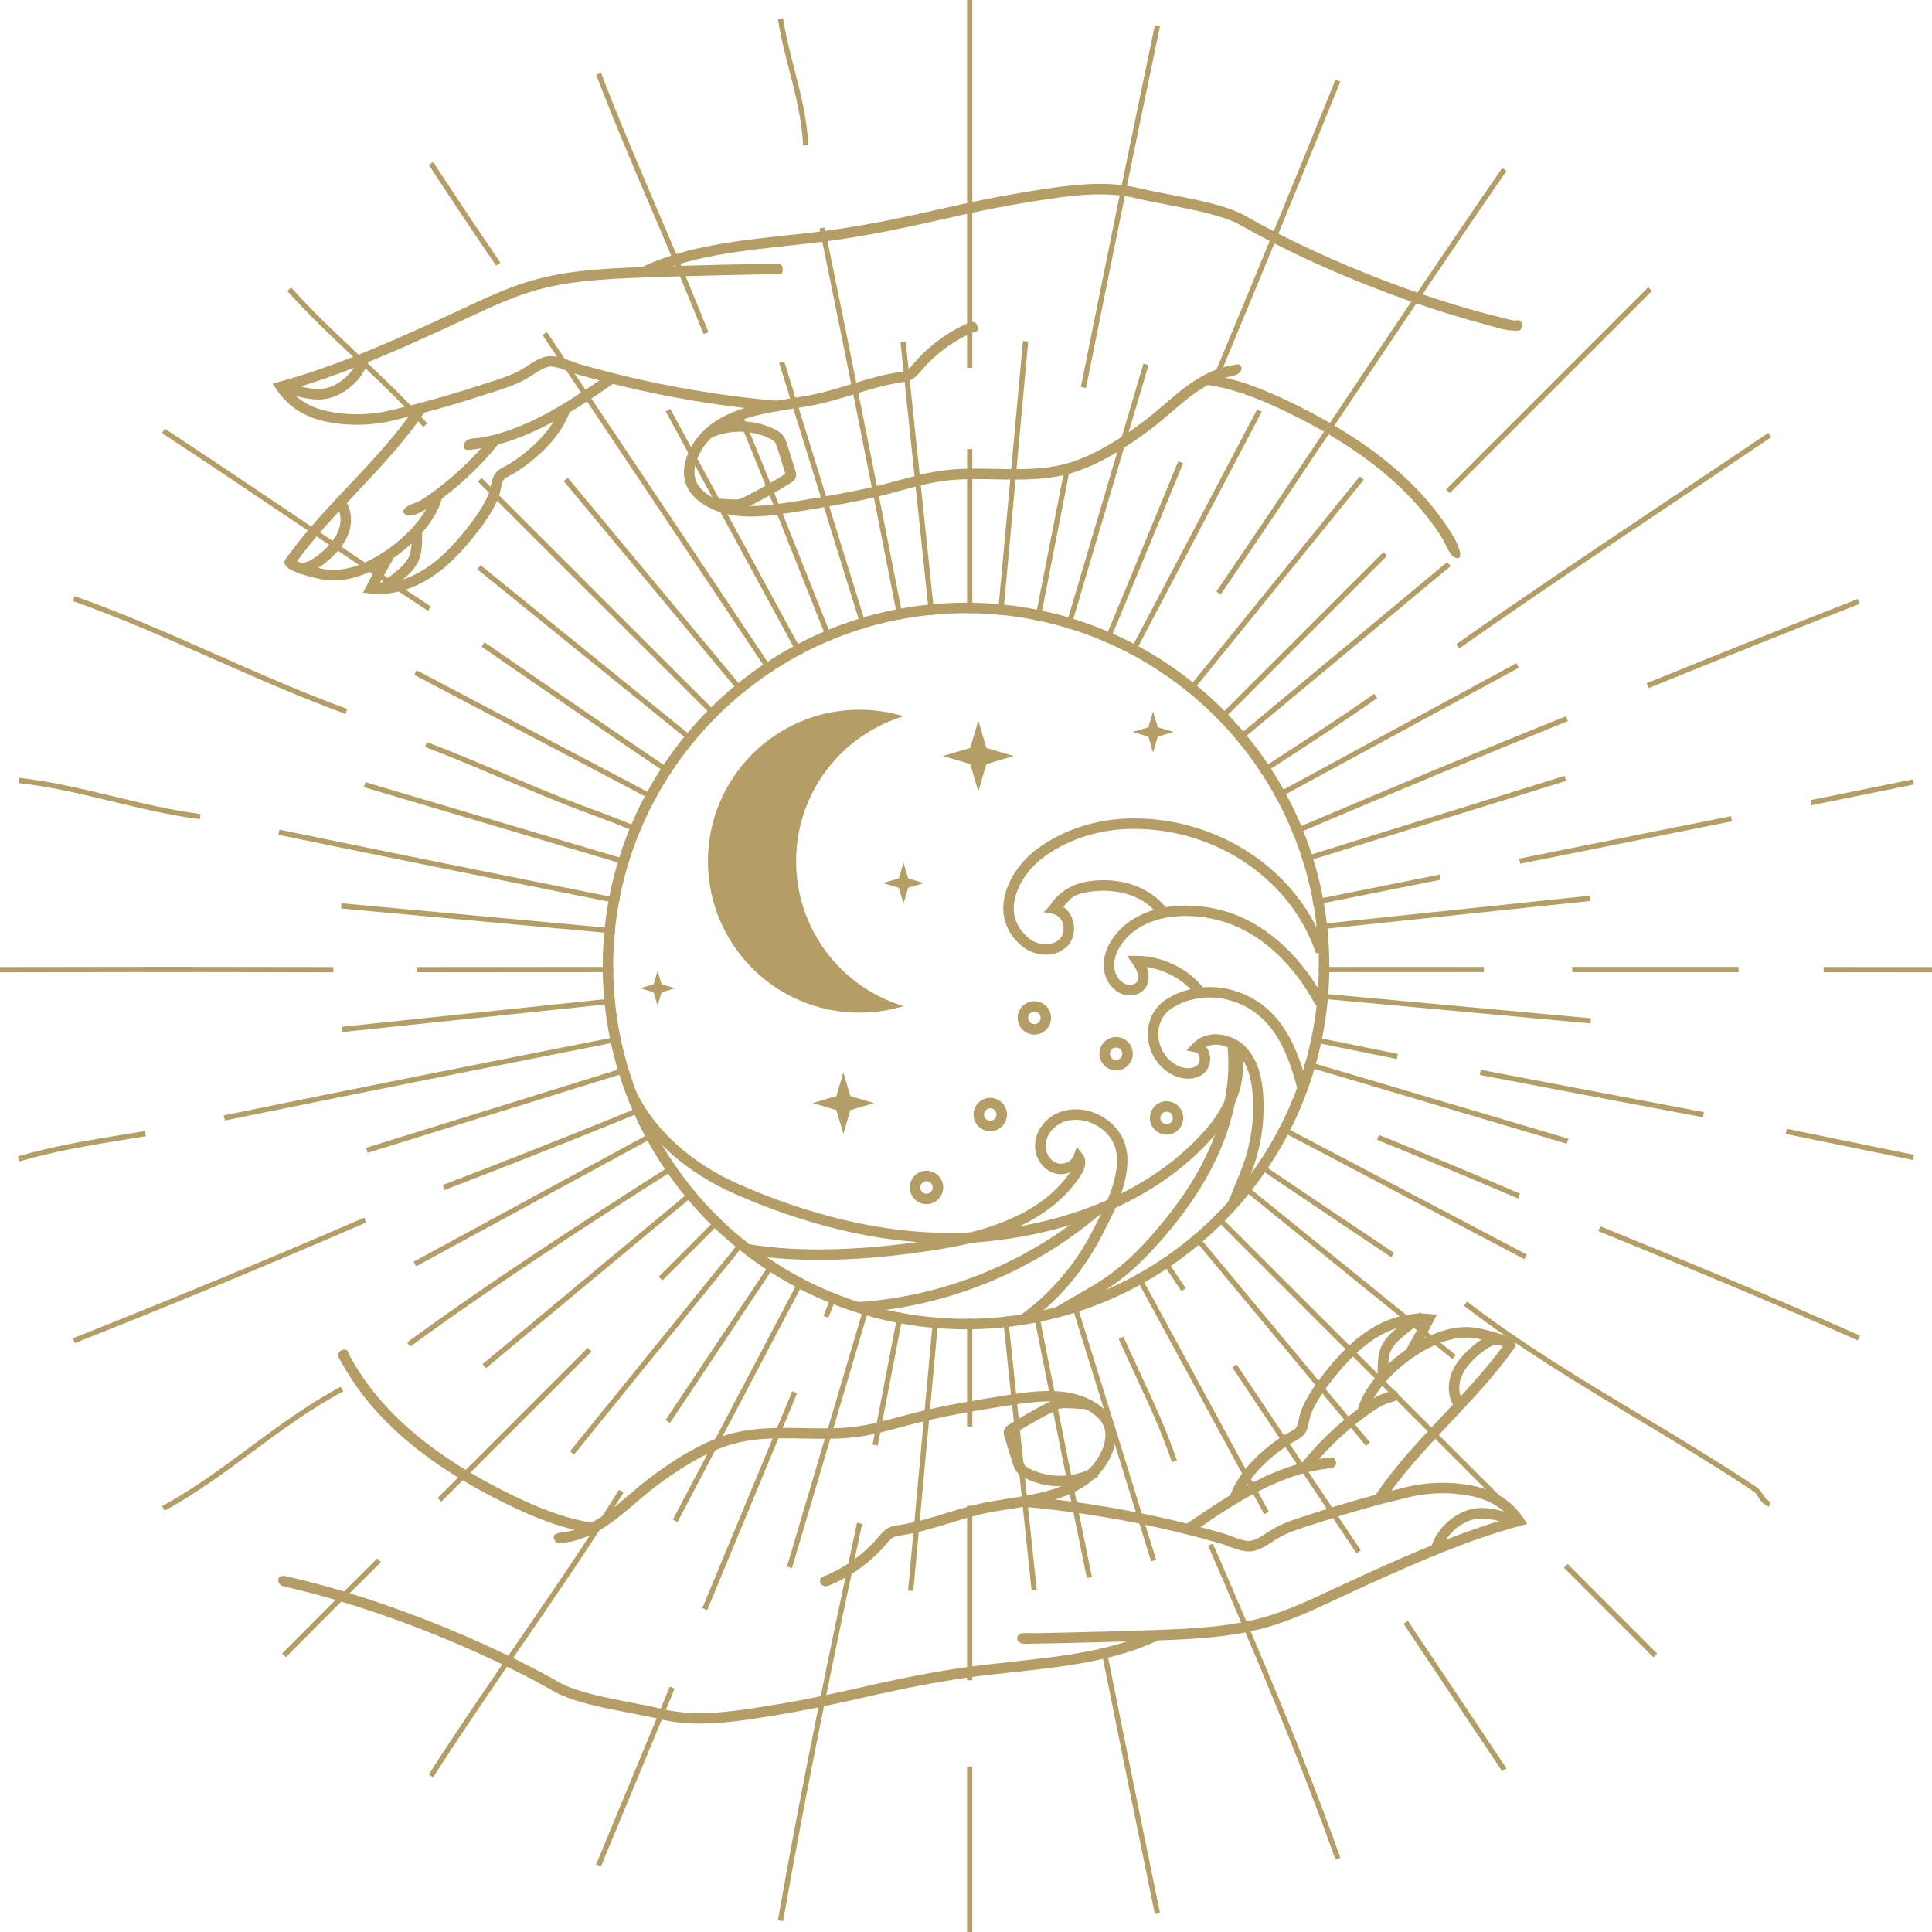 <?xml version="1.0" encoding="UTF-8"?> <svg xmlns="http://www.w3.org/2000/svg" width="278" height="278" viewBox="0 0 278 278" fill="none"> <path d="M108.055 74.324C105.577 74.326 103.249 73.88 101.181 72.534C99.977 71.761 99.125 70.785 98.721 69.712C98.219 68.393 98.332 66.78 99.043 65.168C101.658 59.228 108.462 58.164 113.928 57.304C114.693 57.185 115.439 57.068 116.155 56.942C118.256 56.571 120.339 55.933 122.355 55.316C124.628 54.618 126.978 53.901 129.397 53.545C129.755 53.496 130.117 53.446 130.402 53.304C130.764 53.127 131.071 52.765 131.396 52.381C133.422 49.989 135.971 48.036 138.813 46.715C139.337 46.472 140.243 45.969 140.578 46.746C140.689 47 140.795 47.63 140.47 47.758C140.366 47.797 140.212 47.76 140.092 47.797C139.9 47.857 139.712 47.963 139.529 48.045C138.813 48.374 138.118 48.745 137.446 49.154C136.103 49.973 134.855 50.95 133.74 52.058C133.349 52.447 132.973 52.854 132.615 53.273C132.156 53.817 131.712 54.34 131.071 54.654C130.57 54.903 130.038 54.978 129.611 55.034C127.314 55.37 125.019 56.074 122.801 56.754C120.743 57.384 118.613 58.036 116.422 58.422C115.698 58.55 114.942 58.669 114.167 58.789C108.797 59.63 102.71 60.585 100.428 65.771C100.11 66.493 99.648 67.894 100.136 69.173C100.501 70.147 101.353 70.847 102.005 71.264C105.256 73.38 109.486 72.928 113.902 72.225C118.046 71.563 122.744 70.812 127.215 69.672C127.864 69.504 128.514 69.327 129.165 69.153C131.487 68.523 133.888 67.872 136.342 67.62C138.679 67.379 141.033 67.423 143.311 67.472C147.165 67.549 150.803 67.62 154.386 66.425C157.419 65.415 160.904 63.419 164.745 60.496C165.691 59.776 166.614 58.983 167.509 58.215C168.622 57.26 169.773 56.273 170.999 55.394C172.702 54.172 174.601 53.154 176.656 52.684C176.945 52.617 177.234 52.562 177.528 52.52C177.727 52.491 178.184 52.359 178.359 52.469C178.423 52.509 178.467 52.573 178.507 52.637C178.573 52.741 178.635 52.854 178.644 52.977C178.65 53.079 178.619 53.181 178.577 53.276C178.197 54.126 177.08 54.102 176.309 54.334C175.341 54.625 174.416 55.049 173.539 55.548C172.967 55.875 172.412 56.235 171.876 56.617C170.705 57.457 169.578 58.424 168.489 59.359C167.577 60.141 166.636 60.947 165.655 61.693C161.682 64.72 158.05 66.791 154.859 67.854C151.028 69.131 147.088 69.049 143.275 68.976C141.044 68.93 138.734 68.885 136.49 69.115C134.157 69.356 131.816 69.99 129.552 70.604C128.896 70.783 128.24 70.96 127.581 71.13C123.044 72.287 118.309 73.045 114.134 73.712C112.055 74.048 110.01 74.324 108.055 74.324Z" fill="#B59D66"></path> <path d="M51.365 61.119C50.313 61.119 49.269 61.046 48.239 60.9C46.413 60.642 44.902 60.187 43.62 59.513C42.085 58.705 40.764 57.514 39.801 56.067L39.221 55.195L40.234 54.923C48.749 52.63 57.638 48.542 64.779 45.257C65.453 44.946 66.126 44.632 66.798 44.316C69.875 42.874 73.056 41.385 76.393 40.409C81.445 38.929 86.687 38.637 92.522 38.43C95.096 38.339 97.671 38.257 100.247 38.187C102.829 38.116 105.409 38.056 107.991 38.008C108.738 37.995 109.484 37.981 110.231 37.968C110.604 37.961 110.977 37.957 111.348 37.95C111.611 37.946 112.04 37.913 112.276 38.032C112.411 38.101 112.506 38.231 112.557 38.372C112.607 38.514 112.621 38.666 112.623 38.816C112.625 38.971 112.619 39.132 112.541 39.265C112.404 39.503 112.152 39.441 111.921 39.446C111.598 39.45 111.278 39.455 110.955 39.461C110.31 39.472 109.668 39.483 109.023 39.494C107.733 39.517 106.44 39.543 105.15 39.572C102.566 39.629 99.982 39.698 97.397 39.775C95.789 39.824 94.179 39.877 92.571 39.934C86.839 40.135 81.697 40.42 76.813 41.851C73.586 42.797 70.458 44.263 67.432 45.679C66.756 45.995 66.08 46.313 65.402 46.625C58.506 49.797 49.993 53.713 41.69 56.078C42.423 56.935 43.318 57.653 44.316 58.179C45.443 58.771 46.792 59.173 48.447 59.407C51.009 59.774 53.697 59.648 56.222 59.045C60.752 57.965 64.876 56.807 68.826 55.511C69.248 55.372 69.678 55.235 70.114 55.1C71.647 54.618 73.23 54.119 74.613 53.412C74.966 53.231 75.355 52.98 75.762 52.714C76.747 52.078 77.864 51.356 78.967 51.25C80.018 51.168 81.222 51.603 82.284 52.003C82.691 52.156 83.082 52.304 83.428 52.403C86.505 53.286 89.651 54.084 92.779 54.769C99.153 56.165 105.676 57.154 112.161 57.709L112.033 59.208C105.482 58.65 98.897 57.651 92.458 56.24C89.3 55.548 86.121 54.744 83.013 53.85C82.631 53.739 82.203 53.578 81.754 53.412C80.844 53.072 79.815 52.684 79.11 52.75C78.375 52.818 77.423 53.434 76.583 53.978C76.13 54.272 75.695 54.55 75.302 54.751C73.807 55.515 72.159 56.032 70.569 56.533C70.142 56.668 69.716 56.801 69.301 56.938C65.309 58.248 61.148 59.416 56.575 60.507C54.883 60.914 53.119 61.119 51.365 61.119Z" fill="#B59D66"></path> <path d="M218.394 47.583C218.321 47.583 218.244 47.577 218.164 47.579C216.627 47.63 214.97 47.005 213.484 46.611C211.801 46.165 210.124 45.681 208.461 45.167C204.966 44.089 201.514 42.881 198.103 41.562C191.362 38.956 184.751 35.945 178.462 32.375C176.03 30.995 171.462 30.122 167.794 29.42C166.258 29.126 164.809 28.85 163.65 28.563C158.823 27.377 153.562 28.205 148.917 28.938C143.229 29.835 139.187 30.75 135.275 31.631C131.336 32.521 127.265 33.44 121.522 34.346C118.903 34.759 116.12 35.061 113.427 35.353C106.314 36.122 98.959 36.919 92.874 39.857L92.22 38.501C98.539 35.448 106.027 34.637 113.266 33.855C116.062 33.553 118.704 33.268 121.288 32.857C126.983 31.96 131.029 31.046 134.943 30.16C138.877 29.272 142.946 28.353 148.683 27.447C153.467 26.694 158.892 25.841 164.008 27.098C165.127 27.375 166.559 27.646 168.074 27.938C172.05 28.698 176.556 29.561 179.202 31.063C179.229 31.079 179.257 31.094 179.284 31.11C185.584 34.677 192.208 37.683 198.963 40.279C202.369 41.586 205.819 42.786 209.311 43.85C210.97 44.356 212.64 44.831 214.319 45.268C215.125 45.478 215.933 45.679 216.744 45.871C217.135 45.964 217.552 46.108 217.952 46.119C218.277 46.13 218.655 45.929 218.871 46.311C218.94 46.432 218.948 46.576 218.955 46.715C218.968 46.985 218.964 47.294 218.758 47.468C218.644 47.572 218.522 47.586 218.394 47.583Z" fill="#B59D66"></path> <path d="M67.083 64.699C67.028 64.684 66.973 64.664 66.922 64.64C66.867 64.613 66.814 64.582 66.774 64.534C66.71 64.457 66.697 64.35 66.701 64.251C66.71 63.935 66.86 63.624 67.101 63.42C67.615 62.988 68.671 63.074 69.316 62.957C70.063 62.822 70.803 62.65 71.534 62.449C73.031 62.033 74.492 61.488 75.912 60.854C77.946 59.944 79.892 58.853 81.787 57.682C82.302 57.364 87.714 53.825 87.674 53.768L88.535 55.003C85.476 57.13 82.375 59.224 79.075 60.964C77.147 61.98 75.15 62.875 73.073 63.546C72.055 63.876 71.017 64.152 69.968 64.362C69.442 64.468 68.912 64.556 68.382 64.627C67.978 64.68 67.49 64.81 67.083 64.699Z" fill="#B59D66"></path> <path d="M58.464 74.088C58.347 74.035 58.239 73.957 58.142 73.853C58.066 73.774 58.002 73.672 58.011 73.564C58.018 73.489 58.056 73.423 58.097 73.359C58.612 72.581 59.63 72.482 60.412 72.051C61.272 71.578 62.058 70.986 62.84 70.399C65.7 68.247 68.534 65.493 70.613 62.842L71.799 63.772C69.61 66.562 66.752 69.343 63.745 71.603C62.88 72.254 62.003 72.904 61.046 73.421C60.395 73.769 59.246 74.448 58.464 74.088Z" fill="#B59D66"></path> <path d="M48.009 83.522C47.358 83.522 46.719 83.455 46.096 83.325C45.008 83.093 41.422 82.265 41.023 81.237L40.875 80.858L41.127 80.4C43.877 76.557 47.113 73.127 50.242 69.809C53.666 66.18 57.207 62.427 60.003 58.215L61.258 59.047C58.391 63.366 54.806 67.167 51.338 70.843C48.387 73.97 45.341 77.2 42.735 80.749C43.629 81.134 45.58 81.677 46.41 81.852C49.748 82.558 53.249 80.787 55.599 79.177C58.285 77.337 61.43 74.246 62.199 71.092L63.663 71.448C62.57 75.939 57.867 79.451 56.452 80.418C53.434 82.483 50.605 83.522 48.009 83.522Z" fill="#B59D66"></path> <path d="M54.519 85.467C54.115 85.467 53.715 85.445 53.319 85.401L52.233 85.28L52.734 84.308C53.536 82.755 54.382 81.209 55.245 79.716L56.551 80.469C55.891 81.611 55.243 82.781 54.616 83.963C56.765 83.943 59.051 83.208 61.167 81.845C63.169 80.557 65.02 78.77 67.169 76.055C68.262 74.675 69.488 73.012 70.297 71.125C70.409 70.862 70.496 70.458 70.579 70.067C70.721 69.405 70.869 68.722 71.207 68.223C71.598 67.651 72.238 67.317 72.804 67.023C73.009 66.918 73.208 66.814 73.382 66.703C77.076 64.326 79.647 61.446 80.621 58.594L82.046 59.083C80.963 62.255 78.174 65.409 74.198 67.969C73.988 68.104 73.747 68.232 73.497 68.36C73.071 68.583 72.627 68.81 72.45 69.071C72.276 69.325 72.157 69.888 72.05 70.381C71.951 70.843 71.85 71.32 71.682 71.715C70.805 73.767 69.506 75.532 68.351 76.99C66.093 79.839 64.13 81.726 61.985 83.108C59.593 84.65 56.984 85.467 54.519 85.467Z" fill="#B59D66"></path> <path d="M43.203 82.541C43.141 82.541 43.079 82.539 43.018 82.536L43.09 81.032C44.153 81.079 45.207 80.347 45.995 79.7C47.318 78.611 48.151 77.613 48.613 76.559C49.167 75.298 49.127 73.924 48.513 72.976L49.779 72.159C50.665 73.526 50.746 75.446 49.993 77.167C49.432 78.443 48.467 79.618 46.954 80.864C45.995 81.651 44.714 82.541 43.203 82.541Z" fill="#B59D66"></path> <path d="M45.759 57.486C44.422 57.486 43.115 57.13 41.838 56.783C41.314 56.642 40.789 56.498 40.265 56.383L40.59 54.912C41.138 55.034 41.685 55.182 42.233 55.33C43.919 55.787 45.511 56.218 47.048 55.82C49.123 55.281 51.117 53.331 51.59 51.38L53.054 51.736C52.451 54.219 50.033 56.6 47.428 57.278C46.865 57.426 46.309 57.486 45.759 57.486Z" fill="#B59D66"></path> <path d="M105.409 73.323C104.097 73.323 102.794 73.314 101.652 72.583C101.561 72.526 101.47 72.462 101.411 72.371C101.364 72.3 101.338 72.221 101.318 72.139C101.287 72.011 101.269 71.872 101.322 71.753C101.468 71.423 102.252 71.651 102.535 71.675C103.059 71.724 103.584 71.757 104.108 71.781C104.874 71.819 105.888 71.989 106.635 71.748C108.78 70.692 110.929 69.493 112.994 68.198C113.003 68.194 113.01 68.19 113.016 68.185L111.841 64.43C111.746 64.128 111.644 63.812 111.488 63.613C111.318 63.397 111.028 63.237 110.739 63.096C107.916 61.713 104.45 61.797 101.696 63.317C101.696 63.317 101.486 62.941 101.475 62.917C101.375 62.736 101.267 62.508 101.351 62.301C101.395 62.193 101.486 62.113 101.572 62.036C101.901 61.751 102.235 61.393 102.65 61.247C103.045 61.11 103.447 60.993 103.856 60.9C104.68 60.713 105.524 60.615 106.37 60.609C108.104 60.598 109.844 60.975 111.401 61.74C111.83 61.95 112.316 62.226 112.672 62.679C113.001 63.094 113.155 63.584 113.279 63.977L114.454 67.715C114.516 67.914 114.633 68.28 114.498 68.682C114.352 69.126 113.977 69.363 113.796 69.475C111.686 70.796 109.491 72.02 107.269 73.113C106.959 73.268 106.246 73.323 105.409 73.323Z" fill="#B59D66"></path> <path d="M209.178 80.127C208.452 79.617 207.926 78.097 207.522 77.452C206.897 76.451 206.219 75.484 205.494 74.552C203.983 72.606 202.276 70.814 200.442 69.171C195.899 65.104 190.606 61.93 185.137 59.275C182.01 57.764 177.868 55.953 173.589 55.359L173.797 53.868C178.283 54.493 182.566 56.362 185.793 57.921C186.224 58.129 186.65 58.341 187.079 58.555C192.453 61.263 197.628 64.499 202.055 68.601C203.954 70.362 205.708 72.281 207.246 74.366C207.977 75.36 208.662 76.389 209.287 77.452C209.514 77.838 210.923 80.695 209.466 80.268C209.364 80.24 209.269 80.191 209.178 80.127Z" fill="#B59D66"></path> <path d="M54.667 85.028C54.603 85.012 54.541 84.992 54.479 84.972C54.265 84.904 54.212 84.838 54.161 84.645C54.154 84.617 54.028 84.21 54.022 84.213C54.925 83.897 55.729 83.249 56.505 82.627C57.437 81.878 58.492 81.03 58.919 79.921C59.179 79.236 59.208 78.434 59.235 77.657C59.246 77.345 59.257 77.02 59.206 76.742L60.688 76.468C60.77 76.908 60.754 77.334 60.741 77.707C60.712 78.564 60.677 79.536 60.328 80.457C59.758 81.948 58.479 82.973 57.452 83.797C56.834 84.294 56.091 85.043 55.248 85.089C55.049 85.105 54.857 85.076 54.667 85.028Z" fill="#B59D66"></path> <path d="M118.678 228.246C118.558 228.23 118.437 228.188 118.322 228.106C118.103 227.954 117.966 227.685 117.993 227.417C118.028 227.042 118.304 226.883 118.622 226.783C118.978 226.671 119.327 226.485 119.663 226.326C120.337 226.008 120.993 225.65 121.627 225.259C123.4 224.164 125.022 222.79 126.367 221.197C126.824 220.656 127.268 220.128 127.911 219.817C128.41 219.567 128.942 219.494 129.371 219.437C131.668 219.099 133.963 218.396 136.183 217.716C138.242 217.086 140.371 216.435 142.562 216.048C143.289 215.92 144.044 215.801 144.817 215.679C150.187 214.838 156.272 213.886 158.556 208.697C158.874 207.975 159.336 206.574 158.848 205.296C158.486 204.324 157.631 203.623 156.979 203.204C153.728 201.088 149.498 201.54 145.082 202.243C140.936 202.906 136.238 203.657 131.77 204.796C131.12 204.964 130.469 205.141 129.817 205.318C127.495 205.947 125.094 206.597 122.64 206.848C120.303 207.089 117.947 207.043 115.671 206.996C111.815 206.919 108.179 206.848 104.596 208.041C101.563 209.053 98.078 211.047 94.237 213.97C93.293 214.688 92.37 215.481 91.478 216.247C90.362 217.203 89.209 218.193 87.983 219.072C87.97 219.083 87.955 219.092 87.941 219.103C86.667 220.011 85.295 220.8 83.822 221.338C83.175 221.575 82.508 221.763 81.827 221.886C81.505 221.946 81.178 221.988 80.851 222.017C80.637 222.034 80.146 222.127 79.981 221.955C79.95 221.924 79.932 221.884 79.912 221.844C79.886 221.791 79.862 221.738 79.835 221.685C79.771 221.553 79.707 221.416 79.685 221.27C79.663 221.124 79.689 220.963 79.789 220.855C79.855 220.782 79.95 220.738 80.04 220.698C80.579 220.453 81.22 220.479 81.799 220.36C82.384 220.238 82.958 220.062 83.515 219.847C84.796 219.353 85.991 218.65 87.106 217.853C88.279 217.011 89.408 216.046 90.497 215.109C91.407 214.328 92.348 213.521 93.327 212.777C97.3 209.753 100.934 207.679 104.124 206.616C107.954 205.34 111.892 205.421 115.707 205.494C117.938 205.541 120.248 205.585 122.492 205.355C124.825 205.114 127.164 204.48 129.428 203.869C130.084 203.69 130.742 203.511 131.401 203.343C135.938 202.185 140.671 201.43 144.848 200.761C149.564 200.014 154.103 199.539 157.801 201.945C159.007 202.72 159.86 203.696 160.262 204.768C160.765 206.084 160.65 207.699 159.939 209.311C157.324 215.251 150.523 216.316 145.056 217.173C144.292 217.294 143.545 217.409 142.829 217.537C140.729 217.908 138.646 218.546 136.631 219.163C134.358 219.861 132.006 220.579 129.589 220.934C129.232 220.983 128.869 221.034 128.587 221.175C128.224 221.352 127.917 221.714 127.59 222.101C126.455 223.43 125.167 224.63 123.751 225.657C122.912 226.266 122.026 226.816 121.107 227.3C120.648 227.541 120.182 227.766 119.707 227.972C119.376 228.106 119.022 228.288 118.678 228.246Z" fill="#B59D66"></path> <path d="M146.732 236.363C146.617 236.297 146.518 236.202 146.445 236.072C146.326 235.857 146.337 235.577 146.472 235.374C146.854 234.797 147.885 235.016 148.475 235.007C149.297 234.994 150.116 234.978 150.938 234.963C156.093 234.865 161.249 234.724 166.402 234.541C172.138 234.335 177.283 234.05 182.162 232.624C185.389 231.678 188.519 230.211 191.545 228.793C192.221 228.477 192.897 228.162 193.573 227.85C200.467 224.678 208.978 220.762 217.285 218.396C216.552 217.539 215.66 216.821 214.659 216.298C213.532 215.706 212.183 215.302 210.528 215.068C207.966 214.701 205.276 214.827 202.753 215.43C198.221 216.51 194.099 217.667 190.149 218.964C189.728 219.103 189.297 219.24 188.864 219.375C187.331 219.856 185.745 220.356 184.362 221.065C184.011 221.246 183.622 221.497 183.216 221.763C182.231 222.399 181.113 223.121 180.011 223.227C178.957 223.315 177.756 222.874 176.695 222.474C176.287 222.319 175.898 222.171 175.549 222.072C172.472 221.188 169.327 220.391 166.199 219.706C159.824 218.31 153.304 217.321 146.818 216.766L146.946 215.266C153.498 215.825 160.083 216.824 166.521 218.235C169.682 218.926 172.859 219.73 175.966 220.625C176.349 220.735 176.777 220.897 177.225 221.062C178.136 221.405 179.165 221.796 179.869 221.725C180.605 221.657 181.557 221.04 182.399 220.495C182.851 220.201 183.284 219.923 183.678 219.722C185.175 218.957 186.821 218.438 188.413 217.939C188.84 217.804 189.264 217.672 189.679 217.535C193.668 216.225 197.83 215.059 202.404 213.965C205.112 213.32 207.997 213.19 210.74 213.577C212.569 213.835 214.08 214.29 215.361 214.966C216.897 215.772 218.217 216.963 219.18 218.41L219.761 219.282L218.75 219.554C210.23 221.846 201.346 225.935 194.205 229.22C193.531 229.531 192.86 229.845 192.186 230.161C189.109 231.603 185.926 233.092 182.589 234.068C177.541 235.546 172.298 235.84 166.459 236.047C164.679 236.111 162.899 236.169 161.116 236.222C158.532 236.299 155.948 236.365 153.363 236.421C152.075 236.449 150.788 236.474 149.5 236.496C148.859 236.507 148.217 236.522 147.574 236.527C147.291 236.529 146.977 236.504 146.732 236.363Z" fill="#B59D66"></path> <path d="M100.715 248.012C98.789 248.012 96.856 247.836 94.965 247.372C93.846 247.096 92.414 246.824 90.899 246.532C86.923 245.773 82.417 244.909 79.769 243.407C79.618 243.323 79.47 243.237 79.32 243.153C77.604 242.19 75.863 241.271 74.103 240.39C72.272 239.471 70.418 238.594 68.55 237.752C66.643 236.893 64.719 236.071 62.78 235.287C60.841 234.501 58.886 233.752 56.918 233.043C54.985 232.345 53.039 231.685 51.08 231.064C49.196 230.467 47.298 229.911 45.39 229.398C44.475 229.153 43.559 228.919 42.638 228.698C42.189 228.59 41.741 228.486 41.292 228.384C40.877 228.29 40.411 228.23 40.168 227.834C40.027 227.603 39.996 227.307 40.086 227.05C40.102 227.006 40.122 226.962 40.155 226.929C40.19 226.891 40.241 226.871 40.29 226.852C40.605 226.726 40.875 226.748 41.197 226.821C43.033 227.227 44.855 227.689 46.667 228.188C48.584 228.718 50.49 229.292 52.383 229.904C54.344 230.538 56.291 231.212 58.225 231.921C60.191 232.641 62.142 233.401 64.077 234.196C66.007 234.989 67.922 235.815 69.82 236.681C71.675 237.527 73.517 238.408 75.335 239.332C77.08 240.215 78.805 241.136 80.506 242.101C82.938 243.482 87.506 244.355 91.175 245.057C92.71 245.351 94.159 245.627 95.319 245.914C100.145 247.096 105.407 246.272 110.052 245.538C115.74 244.642 119.784 243.727 123.696 242.844C127.634 241.956 131.705 241.037 137.446 240.129C140.064 239.718 142.845 239.416 145.535 239.124C152.65 238.355 160.007 237.558 166.095 234.62L166.749 235.976C160.427 239.029 152.939 239.84 145.696 240.622C142.902 240.924 140.262 241.209 137.68 241.618C131.988 242.515 127.941 243.429 124.027 244.313C120.093 245.203 116.025 246.119 110.286 247.027C107.275 247.498 104.002 248.012 100.715 248.012Z" fill="#B59D66"></path> <path d="M171.308 220.707L170.446 219.472C170.418 219.432 175.078 216.353 175.511 216.079C177.194 215.015 178.913 214.005 180.691 213.108C182.412 212.24 184.188 211.48 186.023 210.895C187.793 210.33 189.73 209.808 191.596 209.738C191.925 209.724 192.084 209.839 192.186 210.175C192.537 211.328 191.305 211.268 190.543 211.379C189.619 211.511 188.703 211.699 187.799 211.935C185.972 212.413 184.203 213.088 182.496 213.888C178.807 215.613 175.396 217.882 172.054 220.192C171.993 220.232 171.308 220.707 171.308 220.707Z" fill="#B59D66"></path> <path d="M188.365 211.633L187.179 210.703C189.368 207.913 192.228 205.132 195.234 202.872C196.091 202.23 196.953 201.589 197.896 201.074C198.404 200.798 198.934 200.557 199.484 200.379C199.884 200.248 200.679 199.904 201.024 200.29C201.136 200.418 201.192 200.591 201.212 200.761C201.269 201.249 200.971 201.525 200.54 201.653C199.992 201.819 199.469 201.967 198.952 202.223C197.942 202.722 197.037 203.402 196.14 204.078C193.28 206.23 190.446 208.982 188.365 211.633Z" fill="#B59D66"></path> <path d="M198.974 216.258L197.719 215.425C200.586 211.107 204.173 207.306 207.639 203.63C210.59 200.502 213.636 197.273 216.243 193.723C215.348 193.339 213.398 192.796 212.567 192.621C209.234 191.923 205.728 193.686 203.378 195.296C200.692 197.136 197.547 200.226 196.778 203.38L195.314 203.025C196.407 198.534 201.11 195.022 202.526 194.055C206.298 191.47 209.777 190.498 212.879 191.148C213.968 191.38 217.553 192.208 217.952 193.235L218.1 193.615L217.848 194.072C215.098 197.916 211.862 201.346 208.733 204.664C205.311 208.295 201.77 212.046 198.974 216.258Z" fill="#B59D66"></path> <path d="M178.359 215.883L176.934 215.394C178.018 212.223 180.806 209.068 184.782 206.508C184.992 206.374 185.23 206.248 185.475 206.122C185.884 205.907 186.348 205.667 186.527 205.406C186.701 205.152 186.821 204.589 186.927 204.096C187.026 203.635 187.128 203.157 187.298 202.764C188.175 200.712 189.474 198.945 190.629 197.487C192.884 194.64 194.848 192.754 196.995 191.369C199.776 189.575 202.848 188.765 205.658 189.076L206.745 189.197L206.243 190.169C205.45 191.705 204.604 193.251 203.734 194.762L202.428 194.008C203.093 192.858 203.741 191.685 204.361 190.514C202.212 190.534 199.926 191.269 197.812 192.632C195.809 193.924 193.957 195.709 191.808 198.422C190.715 199.802 189.489 201.465 188.681 203.354C188.568 203.617 188.482 204.021 188.398 204.41C188.256 205.072 188.108 205.755 187.768 206.254C187.377 206.829 186.735 207.162 186.167 207.458C185.964 207.564 185.765 207.666 185.593 207.778C181.904 210.148 179.333 213.029 178.359 215.883Z" fill="#B59D66"></path> <path d="M209.201 202.318C208.315 200.948 208.233 199.029 208.987 197.308C209.548 196.031 210.513 194.856 212.026 193.611C213.022 192.789 214.348 191.826 215.962 191.938L215.887 193.443C214.805 193.379 213.771 194.127 212.985 194.775C211.662 195.864 210.829 196.862 210.367 197.916C209.813 199.177 209.853 200.551 210.467 201.501L209.201 202.318Z" fill="#B59D66"></path> <path d="M207.387 223.092L205.923 222.736C206.526 220.256 208.945 217.873 211.549 217.194C213.473 216.695 215.337 217.201 217.139 217.689C217.663 217.833 218.186 217.974 218.71 218.089L218.385 219.56C217.837 219.439 217.292 219.291 216.746 219.143C215.059 218.688 213.466 218.25 211.929 218.652C209.857 219.191 207.862 221.142 207.387 223.092Z" fill="#B59D66"></path> <path d="M152.539 213.864C150.83 213.864 149.12 213.488 147.576 212.733C147.147 212.523 146.661 212.247 146.308 211.796C145.979 211.379 145.824 210.888 145.701 210.495L144.525 206.76C144.464 206.559 144.349 206.192 144.479 205.792C144.629 205.344 145.003 205.11 145.184 204.997C147.295 203.674 149.491 202.45 151.711 201.359C152.367 201.037 153.332 201.143 154.035 201.156C154.562 201.167 155.086 201.2 155.614 201.229C156.078 201.255 156.592 201.377 156.908 201.757C156.99 201.854 157.052 201.969 157.105 202.084C157.171 202.23 157.226 202.391 157.193 202.545C157.098 202.998 156.372 202.786 156.056 202.76C155.581 202.722 155.106 202.693 154.631 202.674C153.922 202.643 153.107 202.543 152.407 202.704C152.385 202.709 152.365 202.716 152.343 202.722C150.2 203.776 148.051 204.975 145.983 206.272C145.974 206.276 145.968 206.281 145.961 206.285L147.136 210.04C147.238 210.36 147.333 210.661 147.492 210.862C147.66 211.076 147.949 211.235 148.241 211.376C151.066 212.759 154.529 212.675 157.284 211.158L158.011 212.476C156.336 213.4 154.437 213.864 152.539 213.864Z" fill="#B59D66"></path> <path d="M85.182 220.607C80.689 219.982 76.411 218.113 73.186 216.554C72.83 216.382 72.475 216.207 72.121 216.03C69.888 214.913 67.697 213.705 65.574 212.386C63.637 211.18 61.755 209.881 59.964 208.467C58.312 207.164 56.734 205.766 55.268 204.257C53.894 202.846 52.615 201.337 51.464 199.738C50.91 198.965 50.384 198.17 49.892 197.357C49.648 196.955 49.412 196.546 49.187 196.135C48.999 195.793 48.548 195.216 48.681 194.812C48.732 194.653 48.844 194.523 48.966 194.408C49.032 194.346 49.105 194.287 49.189 194.251C49.335 194.189 49.498 194.205 49.655 194.222C49.741 194.231 49.827 194.24 49.905 194.28C50.068 194.362 50.134 194.711 50.221 194.878C50.329 195.084 50.439 195.289 50.552 195.493C50.779 195.901 51.014 196.305 51.257 196.705C51.745 197.505 52.266 198.287 52.818 199.044C53.978 200.637 55.268 202.13 56.657 203.528C58.148 205.028 59.75 206.415 61.426 207.703C63.255 209.108 65.172 210.396 67.147 211.588C69.318 212.901 71.558 214.096 73.842 215.204C76.968 216.715 81.107 218.524 85.39 219.121L85.182 220.607Z" fill="#B59D66"></path> <path d="M198.291 198.004C198.21 197.567 198.225 197.14 198.238 196.763C198.267 195.904 198.302 194.929 198.651 194.015C199.221 192.524 200.5 191.497 201.527 190.673C202.365 190.001 203.312 189.239 204.459 188.84L204.953 190.264C204.052 190.578 203.246 191.223 202.468 191.848C201.536 192.597 200.48 193.445 200.056 194.554C199.796 195.234 199.767 196.038 199.74 196.816C199.729 197.143 199.718 197.454 199.769 197.728L198.291 198.004Z" fill="#B59D66"></path> <path d="M139.907 254.187H139.154V277.998H139.907V254.187Z" fill="#B59D66"></path> <path d="M139.907 216.658H139.154V241.78H139.907V216.658Z" fill="#B59D66"></path> <path d="M139.909 64.627V88.246C139.653 88.231 139.412 88.231 139.156 88.231V64.627H139.909Z" fill="#B59D66"></path> <path d="M139.909 189.759V205.258H139.156V189.772C139.412 189.774 139.653 189.774 139.909 189.759Z" fill="#B59D66"></path> <path d="M139.907 0H139.154V52.937H139.907V0Z" fill="#B59D66"></path> <path d="M166.174 275.414C163.773 263.753 161.317 251.675 158.669 238.484L159.406 238.336C162.055 251.523 164.509 263.601 166.91 275.259L166.174 275.414Z" fill="#B59D66"></path> <path d="M129.951 89.044C129.71 89.088 129.454 89.134 129.213 89.178C129.154 88.938 129.107 88.697 129.063 88.441C129.019 88.2 128.973 87.959 128.913 87.703C125.328 69.416 121.668 51.023 117.933 32.888L118.671 32.738C122.406 50.875 126.066 69.266 129.666 87.553C129.71 87.809 129.757 88.05 129.801 88.29C129.861 88.547 129.907 88.803 129.951 89.044Z" fill="#B59D66"></path> <path d="M157.127 226.92L156.389 227.071C153.888 214.9 151.419 202.623 148.978 190.315C148.918 190.074 148.872 189.834 148.828 189.593C148.784 189.352 148.722 189.096 148.678 188.84C148.934 188.795 149.175 188.749 149.415 188.689C149.46 188.946 149.522 189.186 149.566 189.427C149.61 189.683 149.656 189.924 149.716 190.165C152.154 202.473 154.626 214.75 157.127 226.92Z" fill="#B59D66"></path> <path d="M115.561 20.936C115.373 17.086 114.452 13.519 113.562 10.073C112.947 7.696 112.314 5.24 111.936 2.737L112.68 2.625C113.051 5.09 113.681 7.526 114.29 9.885C115.192 13.368 116.122 16.971 116.312 20.901L115.561 20.936Z" fill="#B59D66"></path> <path d="M192.166 267.583C186.743 252.4 180.404 237.55 173.839 222.41L174.53 222.11C181.1 237.262 187.446 252.124 192.875 267.329L192.166 267.583Z" fill="#B59D66"></path> <path d="M168.631 210.383C167.182 206.08 165.227 201.881 163.336 197.821C162.537 196.105 161.737 194.388 160.973 192.661L161.662 192.354C162.424 194.079 163.221 195.789 164.019 197.501C165.918 201.58 167.882 205.797 169.344 210.137L168.631 210.383Z" fill="#B59D66"></path> <path d="M119.8 91.997C119.559 92.103 119.334 92.194 119.106 92.284C119.016 92.059 118.925 91.831 118.834 91.591C118.744 91.365 118.653 91.124 118.547 90.882C114.419 80.473 110.187 69.794 105.908 59.355L106.602 59.067C110.88 69.506 115.128 80.186 119.241 90.594C119.331 90.82 119.437 91.061 119.528 91.288C119.619 91.531 119.709 91.756 119.8 91.997Z" fill="#B59D66"></path> <path d="M101.241 48.076C98.919 42.225 96.47 36.491 94.102 30.947C91.292 24.369 88.387 17.57 85.783 10.753L86.486 10.486C89.083 17.287 91.988 24.079 94.793 30.651C97.163 36.199 99.615 41.938 101.941 47.798L101.241 48.076Z" fill="#B59D66"></path> <path d="M216.145 254.872L201.971 233.656L202.596 233.238L216.773 254.452L216.145 254.872Z" fill="#B59D66"></path> <path d="M195.19 223.508L177.318 196.759L177.943 196.341L195.817 223.091L195.19 223.508Z" fill="#B59D66"></path> <path d="M111.273 96.486C111.063 96.62 110.851 96.757 110.641 96.892C110.507 96.68 110.354 96.47 110.204 96.258C110.083 96.061 109.948 95.852 109.813 95.655C99.255 79.853 88.648 64.007 78.059 48.204L78.69 47.782C89.28 63.585 99.884 79.431 110.445 95.233C110.58 95.443 110.717 95.639 110.851 95.852C110.986 96.064 111.138 96.276 111.273 96.486Z" fill="#B59D66"></path> <path d="M170.608 185.376L169.989 185.782L167.851 182.573L167.445 181.97L167.023 181.323C167.233 181.188 167.429 181.051 167.626 180.916L168.063 181.548L168.454 182.151L170.608 185.376Z" fill="#B59D66"></path> <path d="M71.381 38.216C68.419 33.895 65.252 29.155 61.696 23.719L62.325 23.308C65.879 28.735 69.044 33.475 72.002 37.789L71.381 38.216Z" fill="#B59D66"></path> <path d="M254.526 216.808C253.68 216.477 253.358 215.967 253.046 215.474C252.881 215.211 252.708 214.94 252.446 214.677C246.822 210.935 241.079 207.487 235.528 204.154C226.821 198.923 218.597 193.984 210.652 187.886L211.111 187.289C219.021 193.364 227.227 198.292 235.915 203.509C241.474 206.849 247.224 210.301 252.921 214.098C253.3 214.467 253.504 214.787 253.683 215.072C253.974 215.534 254.186 215.867 254.8 216.108L254.526 216.808Z" fill="#B59D66"></path> <path d="M96.737 110.887C96.587 111.097 96.45 111.309 96.315 111.534C96.105 111.384 95.893 111.247 95.683 111.097C95.487 110.962 95.292 110.825 95.08 110.691C87.051 105.268 78.54 99.439 69.292 93.051L69.714 92.419C78.962 98.805 87.473 104.636 95.502 110.059C95.712 110.194 95.909 110.331 96.105 110.465C96.315 110.616 96.527 110.75 96.737 110.887Z" fill="#B59D66"></path> <path d="M200.599 180.285L200.193 180.904C194.123 176.866 187.991 172.724 181.996 168.687C181.8 168.552 181.59 168.415 181.393 168.28C181.183 168.13 180.971 167.993 180.761 167.843C180.912 167.633 181.049 167.436 181.183 167.224C181.393 167.375 181.621 167.525 181.831 167.662C182.027 167.796 182.222 167.933 182.418 168.068C188.413 172.106 194.545 176.232 200.599 180.285Z" fill="#B59D66"></path> <path d="M61.578 87.895C55.453 83.847 49.348 79.738 43.444 75.764C36.488 71.082 29.917 66.659 23.31 62.326L23.723 61.696C30.334 66.034 36.906 70.459 43.864 75.139C49.768 79.113 55.871 83.221 61.994 87.266L61.578 87.895Z" fill="#B59D66"></path> <path d="M267.307 192.862C254.812 187.316 241.987 182.032 229.993 177.151L230.278 176.453C242.279 181.339 255.108 186.624 267.614 192.173L267.307 192.862Z" fill="#B59D66"></path> <path d="M218.429 172.455C212.123 169.753 205.488 166.99 198.15 164.006L198.435 163.308C205.779 166.292 212.417 169.058 218.728 171.761L218.429 172.455Z" fill="#B59D66"></path> <path d="M92.233 119.217C92.127 119.457 92.036 119.698 91.946 119.926C91.72 119.82 91.48 119.714 91.237 119.625C91.011 119.519 90.784 119.415 90.558 119.325C88.661 118.527 86.761 117.803 84.849 117.112C80.585 115.546 76.353 113.752 72.256 112.02C68.64 110.483 64.889 108.888 61.17 107.485L61.426 106.779C65.177 108.194 68.927 109.791 72.543 111.327C76.641 113.058 80.857 114.852 85.107 116.403C87.035 117.109 88.948 117.834 90.861 118.631C91.086 118.722 91.314 118.828 91.539 118.918C91.78 119.02 92.007 119.126 92.233 119.217Z" fill="#B59D66"></path> <path d="M187.297 158.835L187.026 159.544C186.8 159.453 186.588 159.362 186.363 159.287C186.122 159.181 185.897 159.091 185.656 159C185.762 158.775 185.853 158.547 185.957 158.307C186.197 158.397 186.438 158.488 186.664 158.578C186.878 158.669 187.088 158.744 187.297 158.835Z" fill="#B59D66"></path> <path d="M49.71 102.73C42.958 100.238 36.608 97.433 30.467 94.718C23.728 91.739 17.364 88.924 10.499 86.486L10.751 85.777C17.642 88.224 24.019 91.043 30.772 94.027C36.901 96.737 43.238 99.54 49.971 102.023L49.71 102.73Z" fill="#B59D66"></path> <path d="M275.263 166.91C271.601 166.168 267.939 165.415 264.279 164.664L256.956 163.164L257.106 162.426L264.429 163.926C268.089 164.679 271.751 165.43 275.411 166.172L275.263 166.91Z" fill="#B59D66"></path> <path d="M245.048 160.765C234.342 158.755 223.638 156.725 212.938 154.677L213.08 153.94C223.779 155.987 234.481 158.015 245.19 160.025L245.048 160.765Z" fill="#B59D66"></path> <path d="M89.16 129.293C89.116 129.534 89.07 129.79 89.025 130.031C88.785 129.985 88.528 129.94 88.272 129.881C88.031 129.837 87.791 129.79 87.534 129.731C71.673 126.567 55.736 123.358 40.055 120.12L40.205 119.382C55.886 122.62 71.823 125.83 87.685 128.993C87.941 129.052 88.182 129.099 88.422 129.143C88.679 129.203 88.919 129.249 89.16 129.293Z" fill="#B59D66"></path> <path d="M201.142 151.649L200.992 152.387C197.361 151.649 193.716 150.911 190.072 150.173C189.831 150.114 189.575 150.067 189.334 150.023C189.093 149.964 188.837 149.917 188.596 149.873C188.656 149.632 188.702 149.376 188.746 149.135C188.987 149.182 189.243 149.226 189.484 149.285C189.725 149.33 189.981 149.376 190.222 149.436C193.867 150.171 197.511 150.909 201.142 151.649Z" fill="#B59D66"></path> <path d="M28.753 117.876C24.501 117.333 20.22 116.301 16.078 115.307C11.643 114.24 7.055 113.136 2.644 112.683L2.721 111.932C7.183 112.391 11.795 113.502 16.255 114.574C20.375 115.565 24.635 116.588 28.848 117.129L28.753 117.876Z" fill="#B59D66"></path> <path d="M278 139.903L262.412 139.896V139.143L277.995 139.149L278 139.903Z" fill="#B59D66"></path> <path d="M250.164 139.132H226.227V139.885H250.164V139.132Z" fill="#B59D66"></path> <path d="M88.242 139.885H86.735C77.606 139.885 68.689 139.9 59.938 139.9V139.147C68.689 139.147 77.606 139.132 86.72 139.132H88.226C88.226 139.388 88.226 139.629 88.242 139.885Z" fill="#B59D66"></path> <path d="M213.524 139.132V139.885C205.932 139.885 198.506 139.869 191.261 139.885C191.004 139.869 190.764 139.869 190.507 139.885C190.251 139.869 190.01 139.869 189.754 139.885C189.77 139.629 189.77 139.388 189.77 139.132C190.026 139.116 190.267 139.116 190.523 139.132C190.779 139.116 191.02 139.116 191.276 139.132C198.521 139.116 205.932 139.132 213.524 139.132Z" fill="#B59D66"></path> <path d="M47.965 139.903C32.022 139.861 15.886 139.861 0.002 139.903L0 139.149C15.884 139.107 32.022 139.107 47.965 139.149V139.903Z" fill="#B59D66"></path> <path d="M260.669 115.868L260.521 115.13C265.436 114.139 270.351 113.142 275.263 112.142L275.414 112.88C270.501 113.882 265.586 114.879 260.669 115.868Z" fill="#B59D66"></path> <path d="M218.741 124.288L218.593 123.551C228.751 121.518 238.91 119.48 249.068 117.437L249.216 118.174C239.06 120.215 228.902 122.254 218.741 124.288Z" fill="#B59D66"></path> <path d="M89.386 149.811C89.145 149.856 88.889 149.917 88.648 149.962C88.407 150.006 88.151 150.052 87.91 150.096C69.338 153.772 50.704 157.478 32.355 161.229L32.205 160.491C50.552 156.741 69.186 153.034 87.76 149.374C88.001 149.314 88.257 149.268 88.498 149.224C88.739 149.18 88.995 149.118 89.236 149.089C89.282 149.328 89.326 149.571 89.386 149.811Z" fill="#B59D66"></path> <path d="M207.303 126.583C201.73 127.699 196.111 128.827 190.492 129.943C190.235 129.987 189.995 130.049 189.754 130.093C189.498 130.137 189.241 130.184 189.001 130.243C188.97 129.987 188.926 129.746 188.866 129.49C189.107 129.446 189.363 129.399 189.619 129.355C189.86 129.296 190.101 129.249 190.357 129.205C195.976 128.09 201.58 126.961 207.153 125.845L207.303 126.583Z" fill="#B59D66"></path> <path d="M2.787 167.109L2.58 166.385C7.965 164.841 12.831 164.052 18.464 163.138L20.86 162.747L20.982 163.491L18.583 163.88C12.975 164.792 8.131 165.578 2.787 167.109Z" fill="#B59D66"></path> <path d="M237.233 99.006L236.948 98.308C247.728 93.928 257.663 89.961 267.322 86.186L267.596 86.886C257.941 90.663 248.008 94.628 237.233 99.006Z" fill="#B59D66"></path> <path d="M92.701 159.842C92.461 159.948 92.235 160.052 91.995 160.143C91.769 160.233 91.542 160.324 91.317 160.414C82.234 164.105 73.12 167.734 63.975 171.229L63.704 170.52C72.833 167.025 81.944 163.409 91.014 159.719C91.239 159.628 91.467 159.537 91.692 159.447C91.933 159.356 92.174 159.25 92.399 159.16C92.505 159.392 92.611 159.617 92.701 159.842Z" fill="#B59D66"></path> <path d="M225.619 103.762C212.905 108.868 200.162 114.185 187.523 119.564C187.298 119.654 187.07 119.745 186.845 119.851C186.604 119.941 186.379 120.047 186.138 120.151C186.048 119.926 185.957 119.685 185.851 119.444C186.092 119.354 186.317 119.248 186.56 119.144C186.785 119.053 187.013 118.963 187.238 118.857C199.877 113.494 212.62 108.162 225.334 103.055L225.619 103.762Z" fill="#B59D66"></path> <path d="M10.761 193.271L10.483 192.571C25.636 186.554 38.955 181.036 52.405 175.207L52.705 175.898C39.249 181.73 25.921 187.252 10.761 193.271Z" fill="#B59D66"></path> <path d="M209.972 93.302L209.539 92.688C219.931 85.381 230.667 78.207 241.05 71.269C245.523 68.281 249.994 65.292 254.454 62.286L254.873 62.908C250.414 65.917 245.941 68.906 241.468 71.894C231.091 78.832 220.358 86.002 209.972 93.302Z" fill="#B59D66"></path> <path d="M97.384 168.052C97.174 168.187 96.947 168.324 96.737 168.474C96.527 168.596 96.33 168.715 96.118 168.865C83.707 176.788 71.037 184.999 59.032 193.766L58.579 193.163C70.6 184.38 83.267 176.17 95.681 168.233C95.891 168.112 96.087 167.977 96.299 167.842C96.509 167.708 96.737 167.571 96.947 167.436C97.084 167.646 97.234 167.856 97.384 168.052Z" fill="#B59D66"></path> <path d="M198.174 100.448C193.549 103.701 188.714 106.82 184.06 109.847L183.216 110.39C183.095 110.465 182.991 110.54 182.869 110.615C182.673 110.737 182.463 110.871 182.251 111.006C182.041 111.141 181.813 111.278 181.604 111.413C181.469 111.187 181.316 110.975 181.182 110.765C181.391 110.644 181.619 110.509 181.829 110.359C182.039 110.253 182.251 110.118 182.447 109.983C182.569 109.908 182.688 109.833 182.81 109.758L183.638 109.215C188.307 106.202 193.127 103.083 197.737 99.829L198.174 100.448Z" fill="#B59D66"></path> <path d="M23.697 217.376L23.337 216.713C27.832 214.259 31.92 211.233 35.872 208.304C39.998 205.249 44.266 202.088 49.032 199.544L49.386 200.209C44.668 202.724 40.424 205.87 36.318 208.909C32.347 211.854 28.238 214.895 23.697 217.376Z" fill="#B59D66"></path> <path d="M237.164 41.332L208.076 70.42L208.608 70.953L237.697 41.864L237.164 41.332Z" fill="#B59D66"></path> <path d="M103.891 175.66C103.726 175.841 103.545 176.022 103.363 176.201C103.198 176.367 103.017 176.533 102.851 176.714C100.335 179.214 97.835 181.73 95.319 184.246L94.778 183.718C97.293 181.202 99.809 178.686 102.294 176.186C102.475 176.005 102.657 175.839 102.807 175.673C103.003 175.492 103.182 175.311 103.348 175.132C103.531 175.298 103.712 175.479 103.891 175.66Z" fill="#B59D66"></path> <path d="M199.59 79.977C191.923 87.628 184.301 95.251 176.709 102.858C176.543 103.024 176.362 103.189 176.196 103.37C176.015 103.536 175.834 103.717 175.668 103.898C175.472 103.717 175.293 103.536 175.127 103.357C175.308 103.192 175.489 103.01 175.668 102.816C175.834 102.65 176 102.485 176.181 102.304C183.773 94.712 191.395 87.089 199.062 79.438L199.59 79.977Z" fill="#B59D66"></path> <path d="M84.572 193.941L62.969 215.543L63.502 216.076L85.105 194.473L84.572 193.941Z" fill="#B59D66"></path> <path d="M41.136 238.453L40.601 237.923C45.22 233.262 49.182 229.3 54.281 224.241L54.811 224.776C49.715 229.832 45.754 233.795 41.136 238.453Z" fill="#B59D66"></path> <path d="M175.646 85.54L175.023 85.116C180.956 76.413 186.989 67.397 192.824 58.678C200.418 47.331 208.271 35.6 216.148 24.178L216.766 24.605C208.892 36.022 201.041 47.753 193.449 59.096C187.616 67.816 181.581 76.835 175.646 85.54Z" fill="#B59D66"></path> <path d="M111.695 181.791C111.56 182.003 111.408 182.213 111.273 182.438C111.138 182.635 111.002 182.829 110.867 183.041C106.047 190.286 101.227 197.547 96.405 204.748L95.774 204.326C100.578 197.125 105.415 189.88 110.251 182.635C110.372 182.423 110.507 182.229 110.641 182.032C110.776 181.807 110.929 181.595 111.063 181.385C111.273 181.52 111.485 181.654 111.695 181.791Z" fill="#B59D66"></path> <path d="M168.319 96.532C168.304 96.547 168.289 96.576 168.275 96.591C168.141 96.801 167.988 97.029 167.853 97.239C167.644 97.104 167.432 96.951 167.222 96.817C167.356 96.607 167.509 96.379 167.644 96.169C167.659 96.154 167.674 96.125 167.688 96.11L168.319 96.532Z" fill="#B59D66"></path> <path d="M62.33 255.742L61.696 255.335C65.848 248.839 70.197 242.517 74.403 236.403C79.278 229.315 84.321 221.986 89.066 214.372L89.706 214.77C84.95 222.399 79.905 229.737 75.024 236.832C70.82 242.939 66.475 249.257 62.33 255.742Z" fill="#B59D66"></path> <path d="M175.306 54.506L174.61 54.217C181.201 38.372 186.947 24.386 192.171 11.453L192.869 11.736C187.642 24.671 181.897 38.662 175.306 54.506Z" fill="#B59D66"></path> <path d="M120.537 186.295C120.431 186.536 120.341 186.761 120.25 187.004C120.144 187.229 120.054 187.47 119.963 187.698C119.707 188.345 119.435 188.979 119.179 189.626L118.485 189.339C118.742 188.692 119.013 188.058 119.269 187.411C119.36 187.185 119.451 186.945 119.557 186.717C119.647 186.492 119.738 186.251 119.844 186.023C120.071 186.114 120.297 186.205 120.537 186.295Z" fill="#B59D66"></path> <path d="M170.248 66.646C166.904 74.81 163.515 83.005 160.109 91.184C160.019 91.409 159.928 91.637 159.822 91.862C159.731 92.103 159.641 92.328 159.535 92.571C159.294 92.465 159.069 92.361 158.841 92.271C158.947 92.03 159.038 91.805 159.142 91.564C159.232 91.339 159.323 91.111 159.429 90.886C162.817 82.722 166.208 74.511 169.552 66.363L170.248 66.646Z" fill="#B59D66"></path> <path d="M113.996 200.185L101.065 231.391L101.761 231.679L114.692 200.473L113.996 200.185Z" fill="#B59D66"></path> <path d="M96.375 242.701L85.774 268.283L86.47 268.571L97.071 242.989L96.375 242.701Z" fill="#B59D66"></path> <path d="M156.272 55.831L155.534 55.684C159.347 36.634 162.826 19.611 166.174 3.638L166.912 3.795C163.563 19.763 160.082 36.785 156.272 55.831Z" fill="#B59D66"></path> <path d="M129.967 188.962C129.923 189.218 129.876 189.459 129.832 189.715C129.772 189.956 129.726 190.212 129.682 190.453C128.538 196.341 127.407 202.186 126.293 208.017L125.556 207.867C126.671 202.038 127.8 196.178 128.931 190.302C128.99 190.062 129.037 189.805 129.081 189.565C129.125 189.324 129.172 189.068 129.216 188.827C129.47 188.871 129.711 188.931 129.967 188.962Z" fill="#B59D66"></path> <path d="M153.783 68.318C152.517 74.81 151.236 81.348 149.941 87.886C149.897 88.127 149.835 88.383 149.791 88.624C149.747 88.865 149.701 89.121 149.641 89.362C149.4 89.302 149.16 89.256 148.903 89.212C148.947 88.971 148.994 88.73 149.054 88.474C149.098 88.233 149.144 87.992 149.204 87.736C150.485 81.198 151.779 74.662 153.045 68.168L153.783 68.318Z" fill="#B59D66"></path> <path d="M112.68 276.437L111.938 276.306C115.39 256.557 119.62 236.428 123.314 219.115L124.051 219.272C120.358 236.582 116.13 256.701 112.68 276.437Z" fill="#B59D66"></path> <path d="M60.9 61.429C57.79 57.897 54.349 54.659 51.02 51.529C47.775 48.478 44.42 45.322 41.334 41.863L41.895 41.364C44.961 44.798 48.303 47.941 51.535 50.981C54.877 54.124 58.331 57.373 61.464 60.932L60.9 61.429Z" fill="#B59D66"></path> <path d="M103.394 102.842C103.213 103.008 103.032 103.189 102.866 103.37L102.325 102.829C102.144 102.663 101.978 102.482 101.813 102.317C90.636 91.155 79.64 80.157 68.764 69.299L69.307 68.771C80.168 79.632 91.164 90.627 102.341 101.791L102.853 102.303C103.034 102.482 103.215 102.661 103.394 102.842Z" fill="#B59D66"></path> <path d="M216.205 215.653L215.677 216.196C202.029 202.534 188.714 189.217 175.684 176.187C175.518 176.006 175.337 175.84 175.171 175.675L174.63 175.134C174.811 174.968 174.992 174.787 175.158 174.606C175.339 174.787 175.52 174.968 175.701 175.149C175.867 175.315 176.048 175.48 176.214 175.662C189.242 188.674 202.559 202.004 216.205 215.653Z" fill="#B59D66"></path> <path d="M225.565 225.045L225.032 225.578L237.92 238.476L238.452 237.944L225.565 225.045Z" fill="#B59D66"></path> <path d="M124.725 90.28C124.485 90.34 124.244 90.415 123.988 90.493L123.778 89.77L123.552 89.061L112.119 52.231L112.842 52.005L124.275 88.836L124.5 89.558L124.725 90.28Z" fill="#B59D66"></path> <path d="M166.36 224.435L165.638 224.66L154.552 188.914L154.326 188.205L154.101 187.483C154.342 187.408 154.583 187.333 154.823 187.258L155.049 187.965L155.259 188.687L166.36 224.435Z" fill="#B59D66"></path> <path d="M115.521 93.985C115.309 94.107 115.083 94.226 114.858 94.332L114.496 93.669L114.149 93.022L95.789 59.189L96.452 58.842L114.814 92.66L115.161 93.323L115.521 93.985Z" fill="#B59D66"></path> <path d="M182.568 217.522L181.906 217.884L164.01 184.91L163.647 184.248L163.285 183.585C163.51 183.463 163.738 183.344 163.948 183.209L164.31 183.888L164.657 184.535L182.568 217.522Z" fill="#B59D66"></path> <path d="M107.222 99.438C107.026 99.589 106.831 99.754 106.635 99.904L106.138 99.317L105.672 98.76L81.116 69.221L81.703 68.74L106.257 98.279L106.738 98.835L107.222 99.438Z" fill="#B59D66"></path> <path d="M197.136 207.564L196.549 208.046L172.492 179.11L172.026 178.553L171.529 177.965C171.725 177.8 171.92 177.634 172.101 177.469L172.598 178.056L173.064 178.613L197.136 207.564Z" fill="#B59D66"></path> <path d="M100.096 106.398C99.946 106.595 99.781 106.774 99.615 106.97L99.027 106.489L98.455 106.036L68.689 81.92L69.155 81.332L98.935 105.464L99.507 105.917L100.096 106.398Z" fill="#B59D66"></path> <path d="M209.457 194.971L208.991 195.559L179.662 171.805L179.105 171.352L178.502 170.855C178.668 170.659 178.818 170.464 178.968 170.268L179.571 170.765L180.143 171.231L209.457 194.971Z" fill="#B59D66"></path> <path d="M90.545 123.795C90.47 124.036 90.395 124.277 90.335 124.518L89.613 124.308L88.891 124.098L52.363 113.268L52.573 112.546L89.1 123.376L89.823 123.588L90.545 123.795Z" fill="#B59D66"></path> <path d="M225.681 163.851L225.455 164.573L189.135 153.803L188.413 153.593L187.691 153.383C187.766 153.142 187.841 152.902 187.901 152.661L188.623 152.873L189.345 153.083L225.681 163.851Z" fill="#B59D66"></path> <path d="M88.513 133.602C88.482 133.843 88.469 134.099 88.438 134.34L87.7 134.28L86.947 134.205L49.078 130.726L49.138 129.973L87.022 133.468L87.76 133.527L88.513 133.602Z" fill="#B59D66"></path> <path d="M228.935 146.527L228.86 147.264L191.051 143.785L190.297 143.726L189.56 143.651C189.575 143.41 189.604 143.169 189.619 142.913L190.372 142.972L191.126 143.048L228.935 146.527Z" fill="#B59D66"></path> <path d="M88.513 144.373L87.76 144.464L87.022 144.539L49.258 148.501L49.182 147.748L86.947 143.786L87.7 143.695L88.438 143.62C88.451 143.876 88.482 144.132 88.513 144.373Z" fill="#B59D66"></path> <path d="M228.829 129.64L191.004 133.616L190.251 133.691L189.513 133.766C189.482 133.51 189.454 133.269 189.423 133.013L190.161 132.938L190.914 132.863L228.738 128.887L228.829 129.64Z" fill="#B59D66"></path> <path d="M90.545 154.194L89.823 154.419L89.114 154.645L52.902 165.881L52.69 165.159L88.886 153.922L89.609 153.697L90.331 153.472C90.395 153.712 90.47 153.953 90.545 154.194Z" fill="#B59D66"></path> <path d="M225.349 112.363L188.972 123.646L188.263 123.871L187.54 124.096C187.465 123.855 187.39 123.615 187.315 123.374L188.037 123.149L188.747 122.939L225.124 111.64L225.349 112.363Z" fill="#B59D66"></path> <path d="M94.493 163.429L93.83 163.791L93.167 164.138L59.878 182.213L59.515 181.55L92.805 163.473L93.468 163.126L94.13 162.764C94.252 162.991 94.371 163.201 94.493 163.429Z" fill="#B59D66"></path> <path d="M218.555 96.078L185.053 114.259L183.728 114.982C183.606 114.756 183.487 114.544 183.366 114.335L184.044 113.972L184.691 113.61L218.193 95.429L218.555 96.078Z" fill="#B59D66"></path> <path d="M100.187 171.697L99.6 172.194L99.043 172.66L69.91 196.882L69.429 196.295L98.546 172.072L99.118 171.606L99.706 171.125C99.871 171.321 100.022 171.518 100.187 171.697Z" fill="#B59D66"></path> <path d="M208.735 81.452L179.39 105.855L178.834 106.321L178.246 106.803C178.08 106.606 177.915 106.425 177.749 106.231L178.337 105.734L178.893 105.268L208.251 80.864L208.735 81.452Z" fill="#B59D66"></path> <path d="M107.388 178.703L106.906 179.306L106.44 179.878L82.594 209.311L82.022 208.829L105.866 179.396L106.319 178.84L106.8 178.237C106.995 178.385 107.191 178.55 107.388 178.703Z" fill="#B59D66"></path> <path d="M196.246 69.009L172.22 98.67L171.767 99.242L171.286 99.829C171.089 99.679 170.895 99.513 170.698 99.363L171.18 98.776L171.633 98.204L195.658 68.543L196.246 69.009Z" fill="#B59D66"></path> <path d="M115.824 184.17L115.461 184.848L115.115 185.496L97.475 219.026L96.812 218.664L114.452 185.147L114.799 184.484L115.146 183.821C115.371 183.945 115.596 184.049 115.824 184.17Z" fill="#B59D66"></path> <path d="M181.559 59.248L163.8 92.991L163.453 93.638L163.106 94.316C162.896 94.21 162.669 94.091 162.444 93.969L162.79 93.291L163.137 92.644L180.896 58.902L181.559 59.248Z" fill="#B59D66"></path> <path d="M125.147 187.861L124.937 188.583L124.727 189.292L113.957 225.641L113.235 225.429L124.005 189.08L124.215 188.358L124.44 187.635C124.679 187.711 124.906 187.786 125.147 187.861Z" fill="#B59D66"></path> <path d="M165.26 52.547L154.445 89.046L154.235 89.768L154.01 90.506C153.769 90.415 153.528 90.34 153.288 90.281L153.497 89.558L153.723 88.836L164.537 52.322L165.26 52.547Z" fill="#B59D66"></path> <path d="M135.029 189.624L134.954 190.362L134.895 191.115L131.416 228.924L130.662 228.864L134.141 191.055L134.216 190.302L134.276 189.549C134.517 189.578 134.773 189.593 135.029 189.624Z" fill="#B59D66"></path> <path d="M147.953 49.141L144.472 87.011L144.397 87.765L144.337 88.502C144.081 88.487 143.84 88.458 143.584 88.443L143.644 87.689L143.719 86.936L147.198 49.068L147.953 49.141Z" fill="#B59D66"></path> <path d="M134.455 88.443C134.199 88.458 133.943 88.487 133.702 88.502L133.611 87.765L133.536 87.012L129.573 49.262L130.327 49.172L134.289 86.936L134.364 87.69L134.455 88.443Z" fill="#B59D66"></path> <path d="M149.173 228.743L148.435 228.818L144.459 190.993L144.384 190.24L144.309 189.502C144.55 189.471 144.806 189.443 145.047 189.412L145.122 190.165L145.197 190.903L149.173 228.743Z" fill="#B59D66"></path> <path d="M94.477 114.622C94.356 114.832 94.237 115.044 94.115 115.269L93.437 114.922L92.79 114.576L59.591 97.101L59.937 96.439L93.136 113.913L93.799 114.26L94.477 114.622Z" fill="#B59D66"></path> <path d="M219.699 180.526L219.353 181.188L185.294 163.263L184.632 162.917L183.969 162.57C184.075 162.344 184.194 162.117 184.316 161.892L184.978 162.254L185.641 162.601L219.699 180.526Z" fill="#B59D66"></path> <path d="M139.001 191.276C110.176 191.276 86.724 167.825 86.724 138.999C86.724 110.174 110.176 86.722 139.001 86.722C167.827 86.722 191.278 110.174 191.278 138.999C191.278 167.825 167.827 191.276 139.001 191.276ZM139.001 88.229C111.006 88.229 88.231 111.004 88.231 138.999C88.231 166.994 111.006 189.77 139.001 189.77C166.996 189.77 189.772 166.994 189.772 138.999C189.772 111.004 166.996 88.229 139.001 88.229Z" fill="#B59D66"></path> <path d="M130.007 144.773C127.999 145.387 125.863 145.712 123.658 145.712C111.624 145.712 101.868 135.955 101.868 123.915C101.868 111.881 111.624 102.125 123.658 102.125C125.863 102.125 127.999 102.449 130.007 103.063C121.061 105.778 114.553 114.083 114.553 123.915C114.551 133.751 121.061 142.058 130.007 144.773Z" fill="#B59D66"></path> <path d="M178.928 171.195C178.719 171.48 178.425 171.743 178.195 171.995C177.621 172.627 177.049 173.384 176.393 173.926C176.538 173.272 176.89 172.609 177.13 171.982C177.68 170.553 178.31 169.152 178.833 167.714C179.419 166.108 179.834 164.443 180.075 162.751C180.313 161.061 180.375 159.349 180.26 157.649C180.07 154.854 179.35 152.873 178.058 151.587C177.252 150.786 176.057 150.313 174.893 150.32C174.502 150.326 174.007 150.392 173.528 150.624C173.746 150.878 173.916 151.194 174.02 151.552C174.314 152.559 174.038 153.677 173.333 154.34C172.083 155.517 170.159 155.371 168.807 154.702C166.66 153.637 165.267 151.468 165.169 149.036C165.079 146.796 166.144 144.791 168.014 143.671C171.834 141.383 176.682 141.475 180.667 143.925C185.04 146.606 186.856 151.506 188.058 155.943C187.936 155.976 187.815 156.01 187.693 156.043C187.58 156.074 187.463 156.1 187.351 156.135C187.229 156.173 187.187 156.233 187.103 156.328C187.057 156.378 187.013 156.431 186.975 156.489C186.94 156.546 186.913 156.608 186.887 156.67C186.818 156.833 186.75 156.997 186.681 157.16C186.653 156.564 186.514 156.001 186.348 155.431C185.968 154.112 185.531 152.805 184.981 151.545C184.431 150.289 183.764 149.074 182.924 147.985C182.08 146.889 181.06 145.933 179.878 145.208C176.371 143.057 172.121 142.962 168.788 144.963C167.376 145.809 166.605 147.274 166.674 148.977C166.749 150.856 167.822 152.533 169.474 153.352C170.329 153.776 171.577 153.922 172.3 153.244C172.591 152.968 172.706 152.436 172.571 151.976C172.518 151.793 172.381 151.477 172.061 151.415L170.714 151.159L171.655 150.158C172.45 149.315 173.59 148.837 174.866 148.815C176.446 148.857 178.018 149.429 179.121 150.523C180.684 152.076 181.548 154.373 181.765 157.549C181.82 158.344 181.837 159.14 181.818 159.935C181.778 161.638 181.57 163.336 181.197 164.997C180.826 166.661 180.289 168.289 179.6 169.846C179.428 170.235 179.26 170.637 179.052 171.008C179.015 171.072 178.973 171.134 178.928 171.195Z" fill="#B59D66"></path> <path d="M150.264 137.373C149.003 137.314 147.746 136.795 146.854 135.975C146.529 135.675 146.215 135.357 145.933 135.016C144.715 133.545 144.19 131.752 144.413 129.828C144.791 126.583 147.07 123.8 149.08 122.276C152.848 119.42 157.732 117.816 162.835 117.761C175.52 117.631 187.006 125.415 190.792 136.711L189.363 137.19C185.782 126.506 174.882 119.148 162.85 119.267C158.068 119.32 153.5 120.816 149.99 123.477C147.777 125.156 146.173 127.718 145.91 130.002C145.734 131.531 146.131 132.894 147.094 134.058C147.333 134.345 147.598 134.614 147.874 134.866C149.069 135.964 151.254 136.335 152.477 135.116C153.105 134.491 153.138 133.484 152.893 132.763C152.482 131.557 151.276 131.348 150.167 131.281C150.467 130.888 150.847 130.654 151.126 130.23C151.45 129.74 151.824 129.287 152.25 128.88C153.471 127.721 155.002 127.062 156.65 126.815C161.114 126.143 165.357 127.579 167.727 130.55L166.55 131.491C164.116 128.441 159.954 127.849 156.871 128.306C155.828 128.463 155.031 128.655 154.275 129.13C154.114 129.256 153.46 129.974 152.992 130.493C153.586 130.884 154.054 131.5 154.317 132.28C154.799 133.698 154.492 135.231 153.538 136.181C152.641 137.077 151.45 137.429 150.264 137.373Z" fill="#B59D66"></path> <path d="M189.314 144.647C186.273 138.935 181.91 134.784 177.029 132.958C172.633 131.314 166.504 131.111 162.715 134.367C161.967 135.012 161.359 135.772 160.911 136.624C160.164 138.045 159.884 140.145 161.551 141.385C161.916 141.656 162.424 141.773 162.886 141.692C163.115 141.65 163.427 141.539 163.612 141.252C164.14 140.435 163.294 139.109 163.022 138.725L162.185 137.537L163.639 137.539C167.235 137.543 171.067 139.416 173.17 142.195L171.971 143.105C170.42 141.058 167.677 139.536 164.968 139.145C165.417 140.247 165.393 141.274 164.876 142.071C164.5 142.65 163.888 143.043 163.148 143.174C162.28 143.331 161.346 143.114 160.648 142.595C158.373 140.905 158.47 138.025 159.574 135.924C160.113 134.904 160.838 133.996 161.73 133.227C165.982 129.569 172.741 129.748 177.555 131.546C182.781 133.503 187.428 137.903 190.642 143.938L189.314 144.647Z" fill="#B59D66"></path> <path d="M136.777 178.913C131.555 178.913 126.128 178.233 120.608 176.886C115.58 175.66 110.52 173.919 105.566 171.715C98.813 168.708 93.487 164.014 90.57 158.49L91.901 157.788C94.66 163.014 99.73 167.471 106.175 170.338C111.048 172.508 116.022 174.217 120.963 175.423C127.186 176.941 133.28 177.597 139.078 177.36C139.767 177.334 140.45 177.27 141.135 177.206C155.187 175.914 166.802 170.52 173.93 162.013C176.62 158.804 178.486 153.942 176.591 150.32L177.925 149.622C180.143 153.86 178.095 159.385 175.083 162.981C167.698 171.794 155.722 177.376 141.362 178.697C140.563 178.77 139.854 178.836 139.138 178.867C138.358 178.898 137.57 178.913 136.777 178.913Z" fill="#B59D66"></path> <path d="M147.49 190.622L146.622 189.392C150.997 186.304 154.638 182.1 157.145 177.234L157.332 176.872C159.256 173.148 162.165 167.518 159.917 163.935C159.058 162.568 157.542 161.556 155.859 161.233C154.43 160.955 153.083 161.218 152.056 161.967C151.079 162.678 150.461 163.778 150.443 164.84C150.425 165.934 151.115 167.01 152.047 167.343C152.985 167.677 154.165 167.175 154.479 166.309L154.94 165.035L155.777 166.102C156.376 166.862 156.279 167.935 155.508 169.121C151.91 174.654 145.307 178.131 135.321 179.746C124.356 181.522 114.905 181.765 107.229 180.477L107.479 178.99C114.991 180.256 124.279 180.009 135.078 178.259C144.367 176.755 150.554 173.63 153.968 168.706C153.209 169 152.338 169.046 151.536 168.757C149.999 168.209 148.903 166.548 148.932 164.81C148.959 163.266 149.791 161.746 151.163 160.745C152.53 159.747 154.298 159.393 156.138 159.749C158.223 160.151 160.111 161.417 161.187 163.131C163.891 167.443 160.747 173.53 158.664 177.561L158.477 177.926C155.866 183.006 152.064 187.397 147.49 190.622Z" fill="#B59D66"></path> <path d="M151.645 189.273C151.596 189.279 151.55 189.286 151.501 189.293C151.344 189.312 151.176 189.324 151.064 189.206C151.039 189.182 150.856 188.798 150.841 188.807C152.15 187.932 153.533 187.143 154.867 186.381C156.451 185.478 158.09 184.544 159.581 183.472C161.688 181.959 163.754 180.009 166.079 177.336C169.773 173.088 172.432 169.006 174.21 164.849C176.287 159.994 177.115 154.998 176.607 150.399L178.104 150.233C178.641 155.088 177.773 160.348 175.597 165.439C173.757 169.742 171.016 173.957 167.219 178.323C164.814 181.087 162.669 183.112 160.462 184.696C158.907 185.811 157.235 186.766 155.618 187.689C155.249 187.899 154.881 188.111 154.512 188.323C154.2 188.502 153.878 188.758 153.529 188.855C153.253 188.933 152.97 188.963 152.692 189.045C152.345 189.147 151.996 189.222 151.645 189.273Z" fill="#B59D66"></path> <path d="M123.594 188.864L123.495 187.36C135.961 186.531 148.039 181.581 157.502 173.422L158.487 174.564C148.777 182.937 136.386 188.013 123.594 188.864Z" fill="#B59D66"></path> <path d="M148.837 148.873C147.512 148.873 146.434 147.795 146.434 146.469C146.434 145.146 147.512 144.066 148.837 144.066C150.163 144.066 151.241 145.144 151.241 146.469C151.241 147.793 150.163 148.873 148.837 148.873ZM148.837 145.573C148.343 145.573 147.941 145.975 147.941 146.469C147.941 146.964 148.343 147.366 148.837 147.366C149.332 147.366 149.734 146.964 149.734 146.469C149.734 145.975 149.332 145.573 148.837 145.573Z" fill="#B59D66"></path> <path d="M133.316 173.267C131.99 173.267 130.912 172.189 130.912 170.864C130.912 169.539 131.99 168.461 133.316 168.461C134.641 168.461 135.719 169.539 135.719 170.864C135.719 172.189 134.641 173.267 133.316 173.267ZM133.316 169.969C132.821 169.969 132.419 170.371 132.419 170.866C132.419 171.361 132.821 171.763 133.316 171.763C133.81 171.763 134.212 171.361 134.212 170.866C134.212 170.371 133.81 169.969 133.316 169.969Z" fill="#B59D66"></path> <path d="M160.6 154.022C159.274 154.022 158.196 152.944 158.196 151.619C158.196 150.295 159.274 149.215 160.6 149.215C161.925 149.215 163.003 150.293 163.003 151.619C163.003 152.944 161.925 154.022 160.6 154.022ZM160.6 150.724C160.105 150.724 159.703 151.126 159.703 151.621C159.703 152.116 160.105 152.518 160.6 152.518C161.094 152.518 161.496 152.116 161.496 151.621C161.496 151.126 161.094 150.724 160.6 150.724Z" fill="#B59D66"></path> <path d="M142.487 162.775C141.161 162.775 140.083 161.697 140.083 160.372C140.083 159.049 141.161 157.969 142.487 157.969C143.812 157.969 144.89 159.047 144.89 160.372C144.89 161.697 143.81 162.775 142.487 162.775ZM142.487 159.477C141.992 159.477 141.59 159.879 141.59 160.374C141.59 160.869 141.992 161.271 142.487 161.271C142.982 161.271 143.384 160.869 143.384 160.374C143.384 159.877 142.979 159.477 142.487 159.477Z" fill="#B59D66"></path> <path d="M167.86 163.264C166.534 163.264 165.457 162.186 165.457 160.86C165.457 159.537 166.534 158.457 167.86 158.457C169.185 158.457 170.263 159.535 170.263 160.86C170.263 162.186 169.183 163.264 167.86 163.264ZM167.86 159.966C167.365 159.966 166.963 160.368 166.963 160.862C166.963 161.357 167.365 161.759 167.86 161.759C168.355 161.759 168.757 161.357 168.757 160.862C168.757 160.365 168.352 159.966 167.86 159.966Z" fill="#B59D66"></path> <path d="M140.77 103.692L141.93 107.622L145.86 108.782L141.93 109.943L140.77 113.873L139.609 109.943L135.679 108.782L139.609 107.622L140.77 103.692Z" fill="#B59D66"></path> <path d="M130.007 124.122L130.678 126.397L132.953 127.069L130.678 127.74L130.007 130.018L129.333 127.74L127.058 127.069L129.333 126.397L130.007 124.122Z" fill="#B59D66"></path> <path d="M165.916 102.376L166.588 104.651L168.865 105.323L166.588 105.994L165.916 108.272L165.245 105.994L162.969 105.323L165.245 104.651L165.916 102.376Z" fill="#B59D66"></path> <path d="M94.623 139.679L95.197 141.623L97.141 142.198L95.197 142.772L94.623 144.716L94.049 142.772L92.105 142.198L94.049 141.623L94.623 139.679Z" fill="#B59D66"></path> <path d="M121.352 154.306L122.36 157.717L125.768 158.722L122.36 159.729L121.352 163.137L120.347 159.729L116.937 158.722L120.347 157.717L121.352 154.306Z" fill="#B59D66"></path> </svg> 